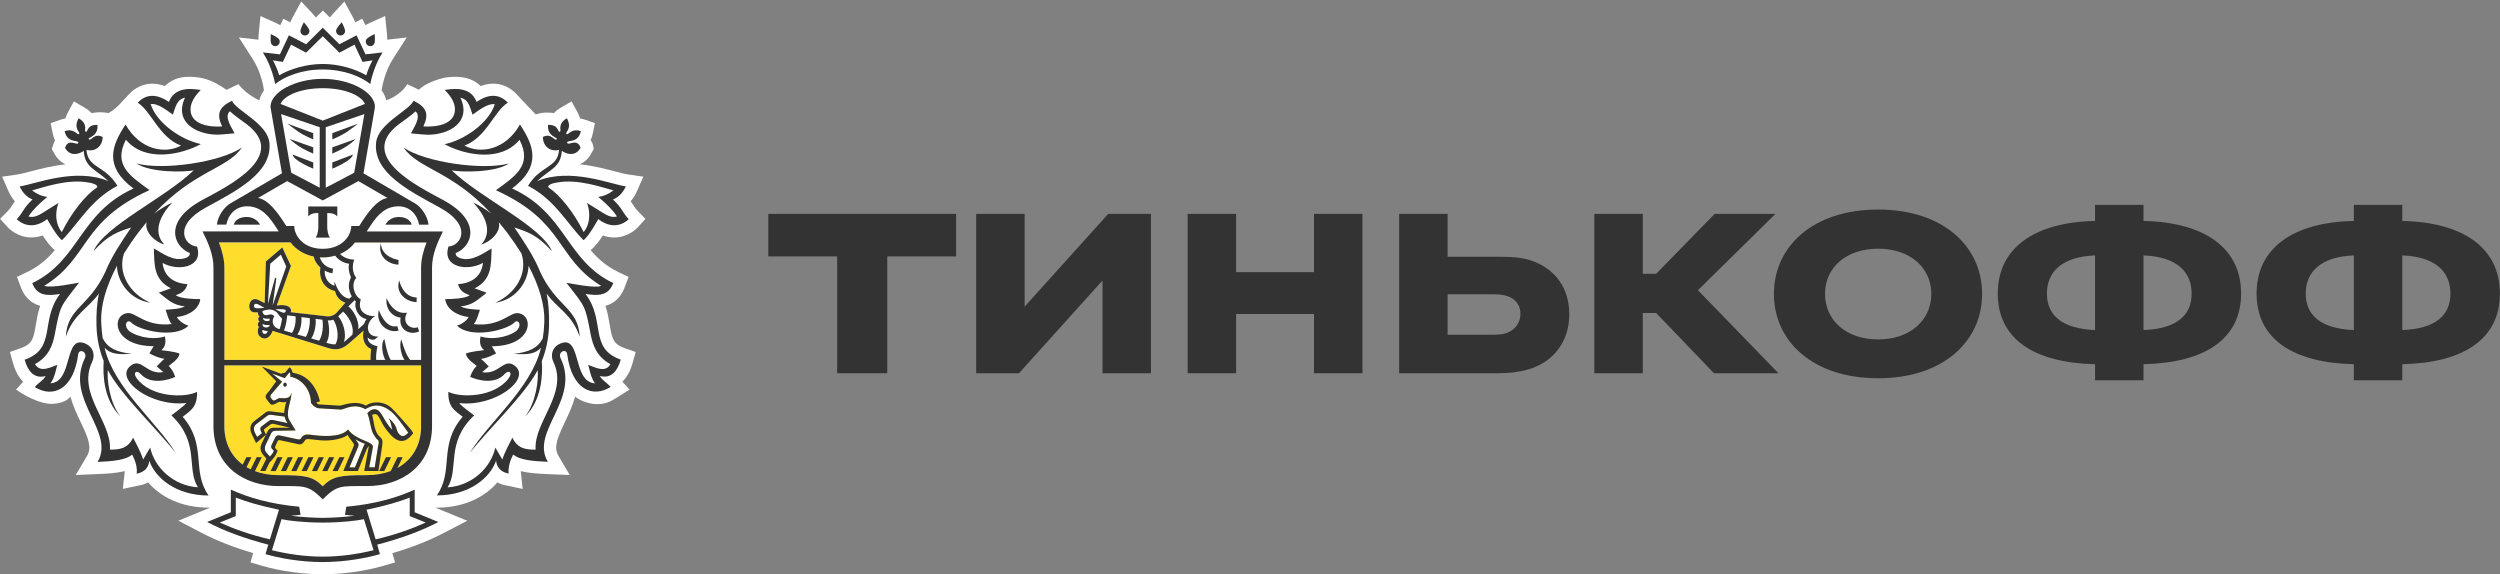 <?xml version="1.0" encoding="UTF-8"?> <svg xmlns="http://www.w3.org/2000/svg" width="1406" height="323" viewBox="0 0 1406 323" fill="none"><rect x="0" y="0" width="1406" height="323" fill="#808080" stroke="none"/> <g clip-path="url(#clip0_14_2)"> <path d="M358.474 118.483C357.487 117.478 356.908 116.558 356.09 115.28C355.665 114.633 355.205 113.934 354.694 113.185C356.107 111.549 357.299 109.658 358.202 107.58L361.811 99.351L352.923 98.073C351.425 97.852 349.007 97.222 346.181 96.472C340.732 95.041 333.734 93.201 326.106 92.4C328.711 91.259 330.925 89.198 332.474 86.404L333.938 83.763C333.938 83.763 333.547 80.066 332.116 78.908C332.661 77.766 333.087 76.506 333.376 75.126L334.585 69.231L328.898 67.289C328.013 66.982 327.128 66.761 326.259 66.625C325.936 65.551 325.459 64.41 324.812 63.2L321.441 57.016L315.362 60.577C313.847 61.463 312.57 62.485 311.531 63.626C310.629 63.456 309.658 63.371 308.636 63.371C308.636 63.371 305.163 62.979 301.332 64.376L296.428 59.282L290.622 53.081C285.19 47.271 277.835 45.551 270.343 48.413C267.483 45.551 263.021 43.183 256.092 43.183C253.742 43.183 251.682 43.472 250.473 43.626C250.473 43.626 240.938 45.363 235.574 50.457L229.07 47.357C224.711 54.222 217.253 56.403 217.253 56.403C216.742 54.393 215.874 52.519 214.631 50.798L215.057 48.379C215.057 48.311 216.521 40.116 220.982 33.165L228.746 21.07L217.747 22.313C217.781 21.223 217.73 19.928 217.577 18.395L216.589 8.991L207.974 12.892C207.02 13.318 206.22 13.744 205.471 14.136L203.768 10.507L199.818 12.552C199.426 11.58 198.915 10.473 198.217 9.195L193.671 0.848L187.218 7.815C186.554 8.531 185.992 9.195 185.515 9.826L181.599 5.924L177.649 9.843C177.155 9.212 176.61 8.548 175.946 7.832L169.425 0.848L164.862 9.229C164.164 10.507 163.67 11.598 163.278 12.569L159.345 10.524L157.642 14.153C156.893 13.761 156.093 13.335 155.139 12.892L146.49 9.008L145.536 18.446C145.383 19.962 145.332 21.24 145.366 22.33L134.349 21.087L142.131 33.182C146.609 40.116 148.039 48.311 148.039 48.379L148.448 50.798C147.205 52.536 146.319 54.41 145.826 56.42C145.826 56.42 138.776 53.404 134.06 47.357L127.42 50.525C119.843 45.414 115.143 43.421 106.97 43.183C100.04 42.995 95.579 45.551 92.719 48.413C85.21 45.568 77.871 47.288 72.457 53.098C72.457 53.098 68.898 56.965 66.651 59.299C64.403 61.65 61.083 63.592 61.083 63.592C61.083 63.592 56.366 62.536 51.514 63.643C50.475 62.502 49.181 61.48 47.649 60.577L41.553 57.016L38.199 63.234C37.552 64.427 37.092 65.551 36.786 66.625C35.917 66.761 35.032 66.982 34.146 67.289L28.493 69.265L29.668 75.126C29.958 76.54 30.366 77.8 30.928 78.942C30.605 79.572 30.315 80.236 30.077 80.935L29.123 83.78L30.571 86.421C32.103 89.198 34.3 91.276 36.922 92.417C29.277 93.218 22.296 95.058 16.83 96.489C14.021 97.222 11.603 97.869 10.104 98.09L1.182 99.385L3.209 103.985L4.826 107.648C5.746 109.692 6.954 111.583 8.351 113.219C7.823 113.968 5.575 117.495 4.571 118.5L0.059 123.083L4.383 127.853C4.928 128.432 9.781 133.526 17.63 133.543C19.776 133.543 21.904 133.168 24.015 132.418C26.11 135.689 28.596 139.011 30.86 140.647C26.689 145.553 21.938 149.812 15.178 153.032L9.526 155.724L11.96 162.181C13.544 166.082 16.626 170.358 22.585 171.994C21.308 175.81 20.695 179.421 20.15 182.641C18.873 190.291 18.328 193.459 11.603 195.827L5.558 197.94L7.295 204.107C8.691 209.133 10.786 212.455 13.05 214.652L9.032 219.082C9.032 219.082 18.567 226.237 27.915 227.106C28.051 227.123 36.019 227.634 39.595 223.068C41.025 228.247 43.29 233.017 45.35 237.345C49.573 246.237 51.82 251.502 48.994 256.306L42.609 267.141L55.158 266.613C60.64 266.391 65.731 266.051 70.141 264.96C70.141 265.199 70.124 265.42 70.107 265.642L69.086 274.944L80.085 272.627C81.243 272.286 82.332 271.826 83.32 271.298C90.131 279.271 101.709 285.489 117.306 285.489H118.208L100.279 292.849L113.338 299.646C121.937 304.127 131.489 307.875 142.386 311.06L140.871 316.29L147.426 318.216C151.206 319.323 164.879 322.952 181.531 322.952C198.183 322.952 211.839 319.323 215.636 318.216L222.174 316.29L220.659 311.077C231.573 307.892 241.125 304.144 249.724 299.663L262.783 292.866L244.837 285.506H245.739C261.336 285.506 272.897 279.288 279.708 271.315C280.695 271.843 281.785 272.303 282.943 272.644L293.942 274.961L292.938 265.676C292.921 265.454 292.904 265.216 292.904 264.977C297.297 266.068 302.405 266.391 307.87 266.63L320.419 267.158L314.068 256.34C311.225 251.536 313.489 246.272 317.695 237.379C319.755 233.051 322.02 228.281 323.45 223.102C325.868 224.942 328.473 226.05 331.061 226.629C331.061 226.629 333.07 227.225 334.994 227.276C340.545 227.447 343.32 225.862 347.134 223.46L354.064 219.099L350.012 214.669C352.276 212.489 354.371 209.167 355.767 204.158L357.521 197.974L351.459 195.861C344.716 193.493 344.189 190.325 342.912 182.675C342.367 179.455 341.771 175.827 340.477 172.028C346.436 170.375 349.501 166.099 351.084 162.215L353.502 155.741L347.849 153.049C341.09 149.829 336.339 145.57 332.151 140.664C334.432 139.029 336.918 135.706 339.029 132.435C341.124 133.185 343.252 133.543 345.414 133.56C353.264 133.56 358.134 128.466 358.661 127.887L362.986 123.117L358.474 118.483Z" fill="white"></path> <path fill-rule="evenodd" clip-rule="evenodd" d="M126.194 202.437V150.477C126.194 145.638 124.798 140.8 123.129 136.354H163.431C167.126 141.43 173.835 144.838 181.531 144.838C189.193 144.838 195.902 141.43 199.614 136.354H239.916C238.213 140.817 236.834 145.638 236.834 150.477V202.437H126.194ZM181.514 273.444C175.878 267.839 171.86 267.226 156.672 267.226C138.521 267.226 126.194 256.578 126.194 239.559V205.487H236.817V239.559C236.817 256.578 224.507 267.226 206.322 267.226C191.151 267.209 187.133 267.839 181.514 273.444Z" fill="#FFDD2D"></path> <path d="M132.613 279.867V290.242L123.605 293.871C131.216 297.329 140.666 300.771 151.768 303.309L156.876 286.665C145.979 284.433 138.385 282.099 132.613 279.867Z" fill="white"></path> <path d="M181.516 293.922C170.875 293.922 161.918 292.815 158.343 291.997L152.945 309.459C161.425 311.538 171.351 313.071 181.516 313.071C191.647 313.071 201.574 311.555 210.087 309.459L204.673 291.997C201.097 292.832 192.175 293.922 181.516 293.922Z" fill="white"></path> <path d="M230.416 279.867C224.626 282.099 217.05 284.416 206.152 286.682L211.277 303.326C222.396 300.788 231.812 297.346 239.423 293.888L230.433 290.259V279.867H230.416Z" fill="white"></path> <path d="M113.748 112.486C127.846 104.871 162.308 88.107 138.948 70.032C135.764 67.578 132.256 65.364 129.31 62.621C125.667 65.432 130.673 72.417 131.932 74.972C131.932 74.972 124.151 75.756 122.295 75.756C110.274 75.705 97.674 68.584 104.06 54.938C99.275 55.926 98.696 60.525 97.232 64.461C94.167 62.382 88.837 57.919 84.734 58.549C88.071 69.231 102.118 78.856 113.016 81.037C101.999 87.034 81.567 91.497 70.823 78.584C63.28 93.184 73.786 99.283 84.087 106.932C44.874 124.837 50.663 144.923 24.936 160.732C28.273 162.3 43.154 159.148 44.483 158.961C38.898 166.201 36.293 169.268 34.658 172.794C33.092 176.099 32.393 179.83 30.844 187.871C29.635 194.226 27.422 200.563 19.691 204.771C22.722 210.257 29.448 205.964 32.257 205.231C31.883 205.81 30.929 212.42 28.409 215.606C41.622 214.754 35.509 186.883 48.722 193.595C52.451 195.469 53.575 199.865 51.855 203.459C43.171 221.381 62.906 237.174 61.833 252.881C66.686 252.847 71.708 252.711 74.875 246.152C76.527 249.423 79.081 254.023 80.511 258.452L84.462 251.723C86.896 262.865 97.283 273.155 111.313 274.075C104.621 263.478 112.641 249.014 96.38 233.631C98.407 231.995 103.089 228.843 104.758 226.697C84.802 229.048 63.978 213.255 73.428 205.759C79.609 200.87 82.316 211.023 91.851 209.32L88.122 206.1C89.433 204.805 90.932 203.119 92.481 201.841C88.429 201.347 84.002 198.757 84.002 198.757L86.42 194.754C63.042 194.72 62.446 176.832 71.947 176.116C76.408 175.793 82.18 184.021 96.568 182.3C94.729 180.086 93.997 176.73 93.128 174.259C96.602 173.936 100.688 173.97 103.974 172.368C96.942 171.465 95.171 169.097 89.314 164.668L96.108 162.181C86.249 157.257 86.845 148.688 86.539 139.761C91.698 142.725 97.76 147.325 104.23 145.195C105.762 144.684 106.75 143.969 106.784 142.367C97.555 138.671 91.63 124.445 113.748 112.486ZM96.908 113.883C84.564 127.086 89.91 134.991 92.396 137.427C87.799 136.439 80.937 130.578 82.504 124.905C81.039 126.66 79.541 128.568 78.008 130.527C74.944 134.616 72.202 138.619 69.767 142.504C66.021 153.645 72.883 165.145 84.564 170.239C71.589 168.331 65.766 156.78 65.8 149.42C59.602 161.141 56.64 171.84 56.912 180.818C57.031 184.157 57.321 187.275 57.763 190.222C60.743 195.878 65.528 197.957 74.058 198.996C66.311 199.49 62.207 199.132 58.836 195.589C64.114 218.298 88.803 237.958 98.849 254.79C88.786 241.706 67.963 222.216 60.675 208.127C60.113 213.221 61.475 226.271 67.809 234.295C58.479 225.112 57.746 211.211 58.359 203.068C55.993 197.207 54.494 190.665 54.29 183.22C54.103 176.372 54.579 170.426 55.618 165.094C49.727 173.476 41.213 176.712 37.025 189.473C37.842 173.016 50.118 172.76 59.313 152.777C62.872 144.037 68.048 136.49 73.769 127.938C66.498 130.323 61.05 132.026 52.638 141.243C58.615 127.103 93.145 111.208 108.963 95.824C104.213 96.83 84.819 97.324 76.765 91.94C91.357 95.893 123.828 91.378 136.087 82.996C127.625 95.177 109.202 95.876 86.777 120.101C89.638 117.818 93.452 115.518 96.908 113.883Z" fill="white"></path> <path d="M332.167 187.872C330.618 179.83 329.937 176.099 328.37 172.794C326.753 169.268 324.13 166.201 318.529 158.961C319.857 159.148 334.772 162.3 338.092 160.733C312.365 144.923 318.154 124.837 278.924 106.932C289.225 99.283 299.731 93.184 292.188 78.567C281.444 91.498 261.012 87.034 249.995 81.02C260.91 78.84 274.94 69.231 278.277 58.532C274.157 57.902 268.827 62.366 265.762 64.427C264.298 60.492 263.736 55.892 258.952 54.887C265.337 68.55 252.72 75.671 240.682 75.722C238.843 75.722 231.079 74.938 231.079 74.938C232.322 72.383 237.327 65.398 233.667 62.587C230.721 65.347 227.248 67.545 224.046 69.998C200.669 88.073 235.165 104.854 249.263 112.452C271.347 124.412 265.473 138.637 256.227 142.283C256.261 143.884 257.249 144.599 258.798 145.111C265.234 147.257 271.33 142.657 276.455 139.676C276.166 148.603 276.779 157.189 266.92 162.096L273.697 164.583C267.84 169.012 266.086 171.38 259.054 172.283C262.323 173.885 266.443 173.851 269.9 174.174C269.014 176.645 268.248 180.001 266.443 182.215C280.848 183.919 286.637 175.708 291.064 176.031C300.531 176.747 299.969 194.635 276.574 194.669L278.992 198.672C278.992 198.672 274.565 201.262 270.496 201.756C272.045 203.017 273.561 204.72 274.872 206.015L271.143 209.235C280.661 210.939 283.385 200.785 289.566 205.674C299.016 213.17 278.209 228.963 258.236 226.612C259.922 228.758 264.604 231.927 266.631 233.563C250.353 248.929 258.356 263.41 251.698 274.024C265.694 273.087 276.081 262.797 278.549 251.655L282.5 258.384C283.913 253.955 286.501 249.355 288.119 246.084C291.269 252.643 296.326 252.78 301.195 252.814C300.088 237.106 319.806 221.314 311.156 203.392C309.419 199.814 310.543 195.419 314.272 193.528C327.519 186.815 321.372 214.687 334.602 215.538C332.065 212.353 331.128 205.743 330.771 205.163C333.563 205.896 340.272 210.189 343.303 204.686C335.624 200.564 333.41 194.226 332.167 187.872ZM307.427 165.077C308.466 170.426 308.994 176.355 308.755 183.204C308.534 190.648 307.052 197.19 304.686 203.051C305.282 211.194 304.567 225.096 295.236 234.278C301.553 226.237 302.932 213.204 302.37 208.111C295.049 222.2 274.242 241.689 264.162 254.773C274.225 237.941 298.914 218.264 304.209 195.572C300.804 199.098 296.734 199.473 288.97 198.979C297.483 197.94 302.268 195.862 305.248 190.205C305.69 187.275 305.98 184.141 306.099 180.801C306.388 171.823 303.409 161.125 297.211 149.404C297.262 156.763 291.439 168.314 278.447 170.222C290.094 165.111 296.973 153.612 293.244 142.487C290.826 138.603 288.102 134.582 285.003 130.511C283.47 128.551 281.972 126.643 280.491 124.889C282.057 130.562 275.195 136.422 270.598 137.41C273.101 134.974 278.43 127.069 266.103 113.866C269.559 115.502 273.373 117.802 276.251 120.05C253.826 95.825 235.42 95.143 226.924 82.945C239.2 91.327 271.671 95.859 286.246 91.889C278.209 97.273 258.798 96.779 254.048 95.774C269.866 111.157 304.43 127.052 310.39 141.192C301.978 131.976 296.513 130.272 289.276 127.887C295.014 136.456 300.157 143.986 303.715 152.726C312.927 172.709 325.22 172.948 326.02 189.422C321.832 176.696 313.335 173.459 307.427 165.077Z" fill="white"></path> <path d="M199.598 136.337C195.903 141.414 189.178 144.821 181.533 144.821C179.745 144.821 178.025 144.617 176.39 144.31C176.85 146.405 177.923 148.569 180.153 150.426C179.251 156.508 181.873 162.198 188.394 163.68C189.092 166.781 191 169.115 194.235 170.222L189.688 175.469C187.935 177.479 185.653 178.127 183.814 177.888L163.518 175.588C164.404 173.34 162.054 170.733 155.618 171.84L163.586 149.523L158.734 139.182L149.522 147.053L148.841 170.46L144.874 168.535C139.766 166.321 138.25 175.64 143.12 175.674L145.078 175.691C144.942 176.645 145.248 177.701 146.015 178.042C145.095 178.416 144.823 180.137 145.963 180.75C144.806 181.313 144.635 183.084 145.572 183.851C144.567 185.572 144.38 189.303 147.939 190.24C150.867 191.006 152.706 187.872 153.302 186.049L184.887 195.827C189.331 197.105 192.532 196.39 196.244 193.136L204.485 185.929C203.446 190.648 205.132 194.89 208.724 196.304C208.724 196.304 208.163 200.632 208.384 202.42L219.434 202.438H236.836V150.477C236.836 145.639 238.215 140.8 239.918 136.337H219.434H199.598Z" fill="white"></path> <path d="M152.296 223.766L152.909 224.533C153.761 225.589 154.271 225.334 155.242 224.772L156.672 224.005C157.575 223.323 163.449 225.572 163.772 220.683C164.42 224.329 160.078 232.012 162.7 236.305L166.224 242.08L154.714 242.251C153.454 242.251 152.79 243.017 152.45 243.699L149.436 249.951C148.653 251.604 148.704 253.307 149.691 254.449L151.734 256.749C151.734 256.749 153.403 255.335 153.948 253.478L153.046 252.541C152.296 251.825 152.296 251.144 152.705 250.258L154.561 246.408C155.276 244.891 156.008 244.568 157.643 244.959L166.957 246.97C167.638 247.14 168.744 247.464 169.408 246.322C170.549 244.295 172.558 244.159 174.602 244.482C179.71 245.249 191.509 246.476 195.715 241.552C200.653 248.111 210.307 248.111 209.677 251.552L207.634 262.83H210.699L212.571 251.297C212.776 249.951 213.61 248.111 212.163 247.072C211.567 246.612 211.294 246.373 209.949 244.057C208.196 240.99 208.281 236.39 206.595 232.421C208.196 230.53 209.932 229.882 211.448 230.24C214.853 231.075 215.773 236.952 220.608 241.74C220.063 239.61 219.825 237.276 218.684 235.249C218.684 235.249 222.038 237.855 222.907 240.905C223.452 242.813 224.014 244.21 225.733 245.096C226.874 245.505 228.236 244.959 229.598 243.324C229.598 243.324 226.414 238.792 224.082 235.828C220.881 231.756 216.607 227.668 210.784 228.145C208.945 228.298 207.174 229.133 205.488 230.138C198.865 226.424 193.723 230.359 191.68 230.359L179.284 229.627C176.849 229.474 174.925 226.646 174.925 226.646C174.619 216.151 166.19 211.977 163.279 211.977C163.279 211.977 163.551 210.086 162.785 209.422L160.197 212.676L153.012 210.052L158.647 214.669L152.535 221.773C151.905 222.472 151.99 223.392 152.296 223.766Z" fill="white"></path> <path d="M144.173 238.503C142.436 239.848 142.522 241.722 143.56 243.818L144.599 245.76L147.306 243.699L146.693 242.37C146.25 241.433 146.267 240.479 147.034 239.883L150.916 236.952C152.006 236.152 152.346 236.066 153.504 236.237L161.694 237.957C161.694 237.957 160.451 236.152 160.042 234.312L152.329 233.289C151.239 233.153 150.575 233.613 149.622 234.346L144.173 238.503Z" fill="white"></path> <path d="M196.551 262.831H199.65L204.622 250.582C204.792 250.156 205.03 249.968 205.217 249.611C202.987 248.725 201.676 248.111 199.82 247.038C201.063 248.708 202.033 249.423 201.523 250.973L196.551 262.831Z" fill="white"></path> <path d="M199.189 97.153L204.927 64.154L183.184 71.548V105.569L199.189 97.153ZM186.861 74.887L201.283 69.572C201.283 69.572 198.474 71.855 195.119 74.155C192.14 76.216 186.861 78.414 186.861 78.414V74.887ZM186.861 82.877L200.057 78.158C200.057 78.158 198.474 79.828 195.136 82.128C192.157 84.172 186.878 86.37 186.878 86.37V82.877H186.861ZM186.861 91.361L198.474 86.898C198.474 86.898 198.474 88.312 195.119 90.595C192.14 92.656 186.861 94.854 186.861 94.854V91.361Z" fill="white"></path> <path d="M160.502 126.336L160.978 127.103H165.456L165.508 127.886C165.559 128.636 165.729 129.403 165.984 130.186C166.682 132.316 168.062 134.547 170.275 136.353C172.846 138.432 176.558 139.931 181.496 139.931C192.206 139.931 197.041 132.997 197.501 127.886L197.535 127.103H202.03L202.507 126.336C206.73 119.726 211.889 112.383 217.882 111.327L201.536 101.838L181.496 112.741L161.438 101.838L145.109 111.327C151.103 112.366 156.262 119.726 160.502 126.336Z" fill="white"></path> <path d="M179.811 105.569V71.548L158.102 64.154L163.806 97.153L179.811 105.569ZM176.15 94.888C176.15 94.888 170.872 92.673 167.892 90.629C164.538 88.346 164.538 86.915 164.538 86.915L176.167 91.378V94.888H176.15ZM176.15 74.887V78.414C176.15 78.414 170.872 76.216 167.892 74.155C164.521 71.855 161.694 69.572 161.694 69.572L176.15 74.887ZM176.15 82.877V86.387C176.15 86.387 170.872 84.189 167.892 82.145C164.521 79.845 162.954 78.175 162.954 78.175L176.15 82.877Z" fill="white"></path> <path d="M181.514 49.605C169.102 49.605 159.788 53.677 157.762 58.447L181.514 67.834L205.233 58.447C203.223 53.677 193.927 49.605 181.514 49.605Z" fill="white"></path> <path d="M181.516 35.976C190.659 35.976 199.82 38.753 205.984 42.348C206.988 39.026 208.061 36.658 209.525 33.949L203.906 34.818L199.36 25.107L190.864 29.622L181.516 20.371L172.151 29.622L163.672 25.107L159.092 34.818L153.473 33.949C154.937 36.658 155.993 39.026 157.031 42.348C163.212 38.753 172.338 35.976 181.516 35.976Z" fill="white"></path> <path d="M336.461 110.765C339.526 110.373 341.995 109.351 345.008 107.102C338.521 105.382 324.934 100.458 313.338 102.673C309.507 103.184 307.379 104.734 308.741 105.62C314.973 109.76 322.669 119.351 328.271 130.544C333.192 124.428 331.131 116.404 330.093 114.104C339.9 120.016 342.471 122.895 347.017 121.77C344.583 118.04 341.16 114.683 336.461 110.765Z" fill="white"></path> <path d="M34.758 130.527C40.36 119.334 48.056 109.743 54.305 105.603C55.701 104.717 53.539 103.167 49.742 102.656C38.13 100.458 24.508 105.365 18.021 107.085C21.069 109.334 23.487 110.356 26.585 110.748C21.869 114.684 18.447 118.023 16.012 121.754C20.592 122.878 23.146 119.999 32.936 114.087C31.932 116.404 29.855 124.411 34.758 130.527Z" fill="white"></path> <path fill-rule="evenodd" clip-rule="evenodd" d="M102.747 234.415C107.26 230.837 111.005 229.048 110.818 220.377C104.041 223.852 84.818 223.665 76.781 212.591C74.517 209.44 76.935 207.855 79.131 210.342C84.631 216.578 94.813 213.75 98.525 211.961C97.929 209.814 96.277 207.02 94.898 205.828C96.294 204.465 100.227 202.421 101.028 198.911C98.933 197.77 90.778 196.952 90.778 196.952C92.089 195.691 93.723 193.937 92.736 189.252C84.409 191.807 74.108 188.332 71.776 185.248C69.477 182.216 71.827 179.371 73.768 181.381C77.922 185.742 98.389 190.734 106 183.153C103.173 182.369 100.057 179.848 99.495 178.28C106.544 177.565 112.163 173.408 112.623 168.229C108.724 168.229 101.368 167.939 98.848 166.065C102.22 164.822 104.365 163.595 105.438 159.813C92.548 159.029 91.527 149.455 91.459 147.871C99.853 152.709 114.632 150.562 110.801 138.637C103.82 138.262 96.788 126.967 115.977 116.592C133.43 107.137 153.266 96.949 151.512 80.169C150.372 69.436 132.715 62.11 130.467 56.676C123.095 60.185 121.613 64.257 124.933 71.088C124.933 71.088 108.503 72.724 107.208 62.604C106.647 58.073 109.677 53.831 112.93 50.577C111.091 50.577 98.712 47.255 94.983 57.34C88.053 52.604 82.111 52.774 77.446 57.783C84.903 62.212 89.518 77.409 101.845 81.889C93.076 86.642 78.893 84.649 70.618 70.032C62.785 81.838 58.273 93.525 75.079 106.013C44.516 119.931 44.737 146.542 18.141 159.217C20.831 166.457 26.518 166.457 33.772 165.333C22.278 180.274 32.069 195.913 13.867 202.301C15.57 208.4 18.992 213.273 25.701 211.484C23.794 214.465 22.534 214.397 19.571 217.668C29.515 223.937 41.314 219.406 43.988 199.286C44.464 195.691 49.402 197.94 47.7 201.467C36.36 224.925 65.033 242.575 54.885 259.782C63.824 259.407 70.652 258.708 74.364 255.693C76.186 259.305 77.292 262.882 76.884 266.409C81.821 265.404 83.626 262.49 83.967 259.117C87.202 268.572 98.78 278.675 117.305 278.675C107.481 264.637 116.624 250.412 102.747 234.415ZM84.461 251.706L80.51 258.436C79.097 254.006 76.526 249.407 74.874 246.136C71.69 252.695 66.667 252.831 61.832 252.865C62.905 237.157 43.17 221.365 51.854 203.443C53.591 199.865 52.45 195.47 48.721 193.579C35.491 186.867 41.621 214.738 28.408 215.59C30.928 212.404 31.882 205.794 32.256 205.215C29.447 205.947 22.721 210.24 19.69 204.755C27.421 200.547 29.634 194.209 30.843 187.855C32.375 179.814 33.091 176.083 34.64 172.778C36.275 169.251 38.88 166.185 44.464 158.944C43.136 159.132 28.272 162.283 24.918 160.716C50.645 144.906 44.856 124.821 84.069 106.916C73.785 99.266 63.279 93.167 70.805 78.567C81.549 91.481 101.964 87.017 112.998 81.02C102.1 78.84 88.053 69.231 84.733 58.533C88.836 57.902 94.166 62.366 97.214 64.444C98.695 60.492 99.274 55.909 104.059 54.921C97.673 68.567 110.273 75.688 122.294 75.739C124.167 75.739 131.931 74.956 131.931 74.956C130.689 72.4 125.666 65.415 129.309 62.604C132.255 65.364 135.763 67.562 138.947 70.015C162.324 88.108 127.845 104.871 113.747 112.486C91.629 124.446 97.554 138.688 106.783 142.317C106.749 143.918 105.761 144.634 104.229 145.145C97.759 147.291 91.697 142.675 86.538 139.71C86.844 148.637 86.231 157.224 96.107 162.13L89.313 164.6C95.153 169.047 96.941 171.398 103.973 172.318C100.687 173.919 96.618 173.885 93.127 174.209C94.013 176.679 94.728 180.035 96.567 182.25C82.179 183.953 76.407 175.742 71.946 176.066C62.445 176.781 63.041 194.669 86.419 194.703L84.001 198.707C84.001 198.707 88.428 201.296 92.497 201.79C90.948 203.051 89.449 204.755 88.138 206.049L91.867 209.269C82.315 210.973 79.625 200.819 73.427 205.709C63.977 213.205 84.801 228.997 104.757 226.646C103.088 228.793 98.389 231.961 96.379 233.597C112.64 248.964 104.62 263.444 111.312 274.058C97.282 273.138 86.895 262.831 84.461 251.706Z" fill="#333333"></path> <path fill-rule="evenodd" clip-rule="evenodd" d="M58.802 195.589C62.191 199.115 66.277 199.49 74.024 198.996C65.494 197.957 60.709 195.879 57.73 190.223C57.304 187.292 57.014 184.158 56.895 180.819C56.623 171.84 59.585 161.142 65.783 149.421C65.749 156.763 71.555 168.314 84.547 170.239C72.866 165.128 66.005 153.629 69.75 142.504C72.185 138.62 74.927 134.599 77.991 130.528C79.524 128.568 81.022 126.66 82.487 124.906C80.92 130.579 87.782 136.439 92.379 137.427C89.893 134.991 84.547 127.103 96.891 113.9C93.452 115.536 89.638 117.836 86.743 120.084C109.151 95.859 127.591 95.177 136.053 82.979C123.794 91.361 91.323 95.893 76.731 91.924C84.785 97.307 104.179 96.813 108.929 95.808C93.128 111.191 58.598 127.086 52.604 141.226C61.016 131.993 66.464 130.306 73.752 127.938C68.014 136.507 62.855 144.037 59.296 152.777C50.101 172.743 37.808 172.999 37.008 189.456C41.196 176.696 49.71 173.459 55.601 165.077C54.563 170.426 54.069 176.355 54.256 183.204C54.46 190.648 55.959 197.19 58.325 203.051C57.73 211.194 58.445 225.096 67.775 234.278C61.441 226.254 60.079 213.204 60.641 208.111C67.946 222.2 88.769 241.689 98.832 254.773C88.769 237.958 64.098 218.298 58.802 195.589Z" fill="#333333"></path> <path fill-rule="evenodd" clip-rule="evenodd" d="M289.294 127.938C296.53 130.323 301.996 132.009 310.407 141.243C304.448 127.103 269.866 111.208 254.065 95.824C258.816 96.812 278.226 97.324 286.263 91.94C271.688 95.91 239.218 91.378 226.941 82.996C235.421 95.194 253.844 95.875 276.268 120.101C273.391 117.852 269.577 115.552 266.12 113.917C278.448 127.12 273.118 135.025 270.615 137.461C275.213 136.473 282.074 130.612 280.508 124.939C281.989 126.694 283.488 128.602 285.02 130.561C288.102 134.65 290.826 138.653 293.261 142.538C297.007 153.679 290.128 165.179 278.482 170.273C291.473 168.365 297.296 156.797 297.228 149.454C303.443 161.175 306.406 171.874 306.133 180.852C306.014 184.191 305.725 187.309 305.282 190.256C302.285 195.912 297.501 197.991 288.987 199.03C296.752 199.507 300.821 199.149 304.226 195.623C298.931 218.332 274.259 237.992 264.179 254.824C274.259 241.74 295.049 222.25 302.387 208.161C302.949 213.255 301.587 226.305 295.253 234.329C304.584 225.146 305.299 211.245 304.703 203.102C307.053 197.241 308.534 190.699 308.773 183.254C308.994 176.406 308.466 170.46 307.444 165.128C313.353 173.51 321.849 176.746 326.055 189.507C325.255 173.033 312.961 172.777 303.75 152.811C300.174 144.02 295.032 136.49 289.294 127.938Z" fill="#333333"></path> <path fill-rule="evenodd" clip-rule="evenodd" d="M329.274 165.298C336.511 166.44 342.198 166.44 344.905 159.199C318.309 146.524 318.53 119.931 287.967 105.995C304.773 93.525 300.244 81.821 292.428 70.015C284.17 84.632 269.936 86.625 261.201 81.872C273.494 77.391 278.143 62.195 285.601 57.765C280.935 52.757 274.976 52.586 268.046 57.323C264.3 47.237 251.938 50.559 250.082 50.559C253.318 53.796 256.382 58.038 255.803 62.587C254.526 72.706 238.096 71.071 238.096 71.071C241.416 64.239 239.934 60.168 232.562 56.658C230.314 62.093 212.674 69.418 211.517 80.151C209.746 96.932 229.616 107.119 247.052 116.575C266.241 126.95 259.209 138.262 252.245 138.619C248.38 150.545 263.159 152.691 271.57 147.853C271.536 149.437 270.464 159.012 257.574 159.795C258.664 163.577 260.792 164.804 264.164 166.048C261.644 167.939 254.288 168.211 250.406 168.211C250.866 173.39 256.502 177.564 263.551 178.263C262.989 179.83 259.856 182.351 257.046 183.135C264.657 190.716 285.124 185.725 289.278 181.363C291.185 179.353 293.518 182.198 291.236 185.231C288.887 188.331 278.602 191.807 270.259 189.234C269.306 193.902 270.906 195.674 272.217 196.934C272.217 196.934 264.062 197.752 261.95 198.894C262.75 202.403 266.701 204.43 268.08 205.81C266.684 207.003 265.032 209.797 264.436 211.943C268.182 213.749 278.364 216.56 283.83 210.325C286.043 207.855 288.461 209.422 286.196 212.574C278.16 223.647 258.936 223.818 252.143 220.359C251.955 229.031 255.701 230.819 260.213 234.397C246.32 250.394 255.497 264.619 245.673 278.623C264.181 278.623 275.759 268.521 278.994 259.066C279.369 262.422 281.139 265.352 286.06 266.357C285.686 262.831 286.775 259.253 288.58 255.641C292.326 258.657 299.154 259.355 308.093 259.73C297.962 242.523 326.635 224.874 315.261 201.415C313.576 197.888 318.513 195.64 318.99 199.234C321.646 219.354 333.463 223.886 343.424 217.616C340.427 214.345 339.184 214.414 337.277 211.432C343.986 213.221 347.391 208.349 349.111 202.25C330.994 195.878 340.785 180.239 329.274 165.298ZM330.807 205.231C331.164 205.81 332.101 212.42 334.638 215.606C321.408 214.754 327.538 186.883 314.308 193.595C310.579 195.469 309.472 199.865 311.192 203.459C319.842 221.381 300.124 237.174 301.231 252.881C296.361 252.847 291.305 252.711 288.155 246.152C286.537 249.423 283.932 254.023 282.519 258.452L278.568 251.723C276.117 262.865 265.73 273.155 251.734 274.091C258.392 263.495 250.389 249.014 266.667 233.63C264.623 231.995 259.941 228.826 258.255 226.68C278.228 229.031 299.035 213.238 289.585 205.742C283.404 200.853 280.68 211.006 271.162 209.303L274.891 206.083C273.58 204.788 272.064 203.102 270.515 201.824C274.584 201.33 279.011 198.74 279.011 198.74L276.593 194.737C299.971 194.703 300.533 176.815 291.083 176.099C286.639 175.775 280.85 184.004 266.462 182.283C268.284 180.069 269.033 176.712 269.919 174.242C266.445 173.918 262.342 173.953 259.073 172.351C266.105 171.448 267.876 169.08 273.716 164.651L266.939 162.163C276.798 157.24 276.168 148.671 276.474 139.744C271.332 142.708 265.236 147.308 258.817 145.178C257.285 144.667 256.28 143.952 256.246 142.35C265.492 138.705 271.383 124.479 249.282 112.52C235.201 104.905 200.705 88.141 224.065 70.066C227.266 67.612 230.74 65.398 233.669 62.655C237.329 65.466 232.323 72.451 231.08 75.006C231.08 75.006 238.845 75.79 240.684 75.79C252.722 75.739 265.339 68.618 258.953 54.954C263.738 55.943 264.3 60.559 265.764 64.495C268.829 62.416 274.141 57.97 278.279 58.6C274.925 69.282 260.912 78.907 249.997 81.088C261.014 87.085 281.446 91.548 292.19 78.635C299.716 93.235 289.227 99.334 278.926 106.983C318.156 124.871 312.35 144.974 338.094 160.784C334.774 162.351 319.859 159.199 318.53 159.012C324.149 166.252 326.771 169.319 328.372 172.845C329.938 176.15 330.62 179.864 332.169 187.922C333.395 194.277 335.625 200.614 343.322 204.822C340.308 210.257 333.599 205.964 330.807 205.231Z" fill="#333333"></path> <path fill-rule="evenodd" clip-rule="evenodd" d="M144.004 249.202L149.606 244.449L148.754 242.745C148.141 241.519 148.465 241.45 149.112 240.973L152.074 238.776C152.755 238.214 153.471 238.282 154.305 238.486L163.176 240.565H153.811C151.649 240.701 151.019 241.536 150.236 243.137L149.588 244.449L147.188 249.389C146.37 251.093 145.945 253.359 148.09 255.914L149.793 257.942L146.353 264.909H149.248L151.632 260.071C151.819 259.901 155.344 256.681 156.093 253.359C155.071 252.524 154.356 251.945 154.918 250.786L155.991 248.469C156.348 247.703 156.467 247.396 157.489 247.583L166.786 249.594C167.943 249.917 169.646 250.429 170.889 248.555C172.166 246.612 172.336 246.817 175.299 247.106L180.05 247.618C186.537 248.231 193.024 246.612 195.544 244.602C196.429 246.612 198.183 248.163 199 249.73C199.307 250.309 198.796 251.127 198.405 252.149L193.075 264.892H201.299L205.947 253.274C206.373 252.166 207.003 251.28 207.48 250.837L204.807 264.909H212.792L214.904 250.991C215.363 247.89 215.091 246.902 213.609 245.624C210.289 242.813 210.357 236.919 209.285 233.341C209.847 233.018 210.511 232.847 211.294 232.949C213.031 233.103 214.342 237.549 216.385 240.411C220.471 246.152 226.039 252.49 232.424 243.563C231.811 242.541 231.147 241.621 230.364 240.735L228.576 238.639C227.537 237.481 222.6 231.825 220.539 229.798C215.857 225.079 208.672 225.794 205.811 228.094C199.324 224.687 192.479 228.264 190.862 228.128L179.692 227.447C179.181 227.413 178.415 227.242 177.87 226.373L179.947 225.692C178.006 217.6 173.12 210.836 164.589 209.661C164.589 209.661 164.095 207.105 162.784 206.611L160.23 209.61C159.515 209.712 158.732 209.933 158.085 210.206L147.188 206.151L155.361 214.414C155.361 214.414 151.121 220.428 149.912 221.654C149.112 222.779 149.18 223.648 150.082 224.721L151.666 226.799C152.483 227.873 153.385 227.838 154.697 227.174L156.484 226.237C157.268 225.59 159.89 226.867 161.014 225.845C160.298 228.196 159.941 230.462 159.771 232.251L152.432 231.365C150.831 231.144 150.099 231.365 149.129 232.132L142.863 236.953C140.82 238.52 140.19 241.229 141.45 243.87L144.004 249.202ZM204.619 250.582L199.647 262.848H196.549L201.52 250.974C202.031 249.44 201.061 248.725 199.818 247.055C201.657 248.095 202.985 248.776 205.215 249.628C205.028 249.969 204.79 250.156 204.619 250.582ZM156.672 224.022L155.258 224.772C154.271 225.334 153.777 225.59 152.926 224.533L152.313 223.75C152.006 223.375 151.904 222.472 152.534 221.757L158.63 214.652L153.011 210.036L160.162 212.676L162.784 209.405C163.551 210.053 163.278 211.944 163.278 211.944C166.173 211.944 174.601 216.135 174.924 226.629C174.924 226.629 176.831 229.44 179.266 229.593L191.679 230.343C193.739 230.343 198.881 226.424 205.488 230.121C207.156 229.116 208.944 228.316 210.783 228.111C216.606 227.685 220.897 231.74 224.081 235.828C226.414 238.793 229.615 243.324 229.615 243.324C228.236 244.96 226.89 245.505 225.75 245.096C224.03 244.21 223.468 242.83 222.923 240.905C222.055 237.856 218.701 235.249 218.701 235.249C219.841 237.294 220.08 239.611 220.625 241.74C215.772 236.936 214.852 231.075 211.464 230.258C209.966 229.883 208.212 230.53 206.594 232.404C208.297 236.374 208.212 240.973 209.966 244.057C211.294 246.357 211.583 246.561 212.179 247.072C213.61 248.095 212.809 249.952 212.588 251.297L210.749 262.831H207.65L209.693 251.553C210.323 248.112 200.669 248.112 195.731 241.553C191.526 246.476 179.726 245.25 174.618 244.483C172.558 244.176 170.549 244.313 169.425 246.34C168.761 247.481 167.654 247.141 166.973 246.97L157.659 244.96C156.025 244.585 155.31 244.909 154.594 246.408L152.738 250.258C152.33 251.161 152.347 251.826 153.096 252.558L153.981 253.495C153.454 255.335 151.768 256.749 151.768 256.749L149.742 254.466C148.754 253.308 148.703 251.638 149.486 250.003L152.5 243.699C152.858 243.001 153.505 242.251 154.765 242.251L166.275 242.081L162.75 236.34C160.128 232.029 164.487 224.346 163.823 220.717C163.465 225.573 157.591 223.358 156.672 224.022ZM144.174 238.503L149.623 234.346C150.593 233.614 151.24 233.137 152.347 233.273L160.043 234.295C160.469 236.135 161.695 237.941 161.695 237.941L153.505 236.22C152.347 236.084 152.006 236.135 150.917 236.919L147.034 239.849C146.268 240.445 146.234 241.399 146.677 242.336L147.307 243.682L144.6 245.727L143.561 243.784C142.505 241.723 142.437 239.832 144.174 238.503Z" fill="#333333"></path> <path fill-rule="evenodd" clip-rule="evenodd" d="M167.91 90.611C170.89 92.672 176.168 94.87 176.168 94.87V91.361L164.539 86.914C164.539 86.914 164.539 88.345 167.91 90.611Z" fill="#333333"></path> <path fill-rule="evenodd" clip-rule="evenodd" d="M176.149 86.387V82.877L162.953 78.158C162.953 78.158 164.52 79.828 167.891 82.128C170.871 84.172 176.149 86.387 176.149 86.387Z" fill="#333333"></path> <path fill-rule="evenodd" clip-rule="evenodd" d="M176.151 78.414V74.888L161.695 69.572C161.695 69.572 164.522 71.855 167.893 74.155C170.873 76.216 176.151 78.414 176.151 78.414Z" fill="#333333"></path> <path fill-rule="evenodd" clip-rule="evenodd" d="M216.762 126.337H231.541C230.928 124.19 228.629 122.026 224.322 122.026C220.235 122.026 217.783 124.377 216.762 126.337Z" fill="#333333"></path> <path fill-rule="evenodd" clip-rule="evenodd" d="M201.301 69.572L186.879 74.888V78.414C186.879 78.414 192.157 76.216 195.137 74.155C198.491 71.855 201.301 69.572 201.301 69.572Z" fill="#333333"></path> <path fill-rule="evenodd" clip-rule="evenodd" d="M198.491 86.914L186.879 91.378V94.887C186.879 94.887 192.157 92.672 195.137 90.628C198.491 88.345 198.491 86.914 198.491 86.914Z" fill="#333333"></path> <path fill-rule="evenodd" clip-rule="evenodd" d="M200.059 78.158L186.863 82.877V86.387C186.863 86.387 192.159 84.189 195.121 82.145C198.493 79.828 200.059 78.158 200.059 78.158Z" fill="#333333"></path> <path fill-rule="evenodd" clip-rule="evenodd" d="M138.673 122.026C134.365 122.026 132.066 124.19 131.453 126.337H146.249C145.194 124.377 142.776 122.026 138.673 122.026Z" fill="#333333"></path> <path fill-rule="evenodd" clip-rule="evenodd" d="M210.869 60.099C210.869 51.786 196.907 44.341 181.498 44.341C166.088 44.341 152.126 51.786 152.126 60.099L152.45 62.144L158.579 97.46L129.463 114.445C126.365 116.268 122.482 121.276 121.989 126.319H127.301C128.186 121.276 132.154 115.689 139.594 116.029C146.32 116.387 150.304 120.476 154.255 126.319L155.276 127.852L156.741 130.152H113.918C117.068 136.473 120.048 143.185 120.048 150.46V239.542C120.048 262.456 137.636 273.376 156.689 273.376C171.401 273.376 173.393 272.712 181.515 280.838C189.602 272.712 191.595 273.376 206.34 273.376C225.376 273.376 242.982 262.456 242.982 239.542V150.477C242.982 143.202 245.961 136.49 249.111 130.169H206.255L207.736 127.869L208.758 126.336C212.691 120.493 216.692 116.404 223.418 116.046C230.824 115.706 234.826 121.293 235.694 126.336H240.989C240.513 121.293 236.614 116.268 233.532 114.462L204.416 97.477L210.562 62.161L210.869 60.099ZM158.086 64.154L179.812 71.548V105.569L163.807 97.153L158.086 64.154ZM163.432 136.336C166.293 140.255 170.924 143.151 176.407 144.275C176.866 146.337 177.99 148.603 180.17 150.425C179.267 156.507 181.872 162.18 188.41 163.68C189.092 166.78 191.016 169.114 194.234 170.222L189.688 175.469C187.951 177.479 185.686 178.126 183.813 177.888L163.517 175.588C164.403 173.339 162.053 170.733 155.634 171.84L163.619 149.523L158.75 139.182L149.521 147.052L148.84 170.46L144.924 168.535C139.765 166.32 138.266 175.639 143.17 175.673L145.111 175.69C144.992 176.644 145.281 177.7 146.031 178.024C145.111 178.416 144.839 180.154 145.997 180.767C144.822 181.312 144.668 183.084 145.605 183.851C144.583 185.571 144.43 189.302 147.989 190.239C150.9 191.006 152.722 187.871 153.318 186.048L184.886 195.827C189.364 197.105 192.531 196.389 196.243 193.135L204.484 185.929C203.445 190.648 205.148 194.89 208.741 196.304C208.741 196.304 208.23 200.546 208.383 202.437H126.194V150.477C126.194 145.638 124.798 140.8 123.129 136.336H163.432ZM197.384 156.047C195.647 159.369 195.817 163.186 197.86 166.644L196.498 167.973C190.573 167.24 188.24 158.398 188.24 158.398C188.121 159.199 188.053 159.966 188.07 160.749C184.614 159.472 182.434 156.405 182.604 152.197C183.915 152.93 185.38 153.441 186.946 153.713L187.355 151.124C183.217 150.408 180.799 147.819 179.88 144.752C179.676 144.735 179.505 144.684 179.318 144.667C180.05 144.718 180.782 144.786 181.532 144.786C183.984 144.786 186.316 144.412 188.496 143.764C190.215 146.217 193.263 147.972 196.328 148.313C195.834 150.357 196.073 152.896 197.384 156.047ZM206.153 179.421C205.557 180.222 205.08 181.142 204.773 182.147L201.47 185.179C202.134 180.341 198.882 174.634 195.919 172.3L199.427 168.859L200.125 169.574C198.95 172.658 201.249 178.706 206.153 179.421ZM190.198 177.905L192.923 175.23C195.681 177.649 199.325 183.05 198.184 188.195L195.221 190.921C194.608 191.517 193.978 191.943 193.331 192.335C195.187 187.752 192.82 180.699 190.198 177.905ZM184.341 180.171H184.426C185.414 180.324 186.469 180.154 187.423 179.762C189.5 182.726 191.118 189.472 188.632 193.68C187.219 193.715 185.839 193.459 184.545 193.084L183.524 192.778C185.618 189.524 185.329 183.765 184.341 180.171ZM177.479 179.319L181.31 179.796C181.923 182.982 181.515 188.484 179.488 191.619L175.027 190.324C176.985 187.667 177.905 182.198 177.479 179.319ZM169.494 178.348L174.142 178.893C174.602 181.448 173.733 186.883 171.98 189.472L167.246 188.11C169.136 185.605 169.817 181.193 169.494 178.348ZM150.679 177.104C148.517 177.803 147.563 176.235 147.648 174.907C151.888 173.356 153.778 174.361 155.021 175.145C156.162 175.861 157.115 177.905 158.648 179.183C158.392 180.92 157.864 183.442 157.234 185.128C152.892 184.021 152.671 180.188 154.289 177.854C153.386 176.798 152.433 176.525 150.679 177.104ZM147.648 185.571C147.648 185.571 148.942 186.116 150.577 186.236C150.39 187.139 149.691 187.99 148.585 187.752C147.665 187.547 147.257 186.423 147.648 185.571ZM143.374 173.135C142.302 172.419 142.779 170.852 143.97 170.852C145.281 170.886 147.018 172.368 148.738 173.101C148.738 173.101 144.226 173.714 143.374 173.135ZM147.784 182.164C148.721 183.067 151.53 182.726 151.53 182.726L151.632 183.288C150.407 184.924 147.001 184.191 147.784 182.164ZM151.564 180.307C149.555 181.108 147.495 180.017 148.125 178.723C149.061 179.574 151.667 179.149 151.667 179.149L151.564 180.307ZM154.527 156.916L150.679 170.937L151.99 148.313L157.949 143.219L160.98 149.88L153.318 171.857L155.344 157.07C155.532 156.013 154.697 155.894 154.527 156.916ZM154.799 173.918C154.799 173.918 159.09 173.714 160.299 174.174C161.185 174.549 160.589 176.048 159.431 175.878C158.222 175.724 154.799 173.918 154.799 173.918ZM161.525 177.326L166.19 177.905C166.548 180.46 165.884 184.788 164.215 187.207L159.703 185.895C160.895 183.05 161.185 180.375 161.525 177.326ZM236.835 239.559C236.835 250.394 231.829 258.623 223.503 263.188L226.483 257.123H223.588L219.757 264.892C215.79 266.391 211.295 267.226 206.323 267.226C191.135 267.226 187.116 267.839 181.498 273.444C175.862 267.839 171.843 267.226 156.672 267.226C151.735 267.226 147.24 266.425 143.289 264.926H143.391L147.223 257.123H144.345L140.991 263.955C140.19 263.58 139.407 263.171 138.658 262.728L141.416 257.123H138.556L136.513 261.297C130.008 256.51 126.177 249.014 126.177 239.559V205.487H236.801V239.559H236.835ZM239.917 136.336C238.197 140.8 236.818 145.638 236.818 150.477V202.437H230.773C228.032 199.779 225.716 190.921 225.716 190.921C224.218 194.106 225.938 200.563 227.538 202.437H219.757C217.833 199.831 216.164 190.597 216.164 190.597C213.832 193.255 215.313 200.427 216.76 202.437H211.584C211.261 198.74 212.316 194.72 212.316 194.72C209.609 194.226 206.731 192.795 206.748 189.796C208.111 191.074 208.672 191.057 210.562 191.023L212.759 189.285C205.471 189.524 205.131 181.517 210.92 177.769C205.148 177.956 200.84 174.515 202.934 168.382C198.831 166.252 197.384 159.301 200.414 156.252C198.218 153.867 197.86 149.182 199.257 145.996C196.345 145.996 193.076 144.838 191.254 142.844C191.118 142.912 190.948 142.964 190.794 143.015C194.438 141.533 197.52 139.216 199.597 136.354H239.917V136.336ZM217.884 111.327C211.891 112.367 206.731 119.709 202.509 126.336L202.032 127.103H197.52L197.503 127.887C197.043 132.997 192.19 139.931 181.498 139.931C176.56 139.931 172.831 138.415 170.277 136.354C168.063 134.548 166.667 132.316 165.986 130.186C165.731 129.42 165.577 128.636 165.509 127.887L165.475 127.103H160.997L160.521 126.336C156.281 119.726 151.122 112.384 145.145 111.327L161.474 101.838L181.532 112.741L201.555 101.838L217.884 111.327ZM199.189 97.153L183.2 105.569V71.548L204.927 64.154L199.189 97.153ZM181.515 67.834L157.762 58.447C159.771 53.677 169.085 49.605 181.515 49.605C193.927 49.605 203.224 53.677 205.233 58.447L181.515 67.834Z" fill="#333333"></path> <path fill-rule="evenodd" clip-rule="evenodd" d="M234.299 169.915L234.35 167.309C226.364 167.121 224.525 157.7 224.525 157.7C222.192 164.634 228.288 169.813 234.299 169.915Z" fill="#333333"></path> <path fill-rule="evenodd" clip-rule="evenodd" d="M224.217 185.878L223.417 183.408C216.606 185.146 213.082 174.345 213.082 174.345C210.902 182.198 218.496 187.752 224.217 185.878Z" fill="#333333"></path> <path fill-rule="evenodd" clip-rule="evenodd" d="M228.951 175.861C220.812 177.156 217.475 167.684 217.475 167.684C216.573 172.846 219.91 178.076 225.307 178.621C224.081 185.35 230.33 188.809 235.745 186.406L234.962 184.055C230.262 185.64 225.852 180.989 228.951 175.861Z" fill="#333333"></path> <path fill-rule="evenodd" clip-rule="evenodd" d="M224.081 148.824L224.149 146.218C213.405 144.003 214.308 136.609 214.308 136.609C211.992 143.577 218.088 148.722 224.081 148.824Z" fill="#333333"></path> <path fill-rule="evenodd" clip-rule="evenodd" d="M156.008 257.123L152.16 264.926H155.055L158.886 257.123H156.008Z" fill="#333333"></path> <path fill-rule="evenodd" clip-rule="evenodd" d="M161.815 257.123L157.984 264.926H160.896L164.693 257.123H161.815Z" fill="#333333"></path> <path fill-rule="evenodd" clip-rule="evenodd" d="M185.073 257.123L181.242 264.926H184.12L187.968 257.123H185.073Z" fill="#333333"></path> <path fill-rule="evenodd" clip-rule="evenodd" d="M190.896 257.123L187.031 264.926H189.943L193.757 257.123H190.896Z" fill="#333333"></path> <path fill-rule="evenodd" clip-rule="evenodd" d="M179.266 257.123L175.418 264.926H178.313L182.144 257.123H179.266Z" fill="#333333"></path> <path fill-rule="evenodd" clip-rule="evenodd" d="M213.238 264.926H216.133L219.964 257.123H217.069L213.238 264.926Z" fill="#333333"></path> <path fill-rule="evenodd" clip-rule="evenodd" d="M167.636 257.123L163.805 264.926H166.699L170.53 257.123H167.636Z" fill="#333333"></path> <path fill-rule="evenodd" clip-rule="evenodd" d="M173.429 257.123L169.598 264.926H172.509L176.34 257.123H173.429Z" fill="#333333"></path> <path fill-rule="evenodd" clip-rule="evenodd" d="M160.284 215.181C159.757 215.181 159.297 215.692 159.297 216.356C159.297 217.004 159.757 217.532 160.284 217.532C160.829 217.532 161.306 217.004 161.306 216.356C161.289 215.692 160.829 215.181 160.284 215.181Z" fill="#333333"></path> <path fill-rule="evenodd" clip-rule="evenodd" d="M181.515 39.077C193.434 39.077 202.986 43.029 208.247 47.271C208.247 47.271 209.831 37.799 215.16 29.486L205.557 30.559L200.534 19.86L190.88 24.886L181.515 15.584L172.15 24.886L162.462 19.86L157.439 30.559L147.836 29.486C153.182 37.799 154.749 47.271 154.749 47.271C160.027 43.029 169.596 39.077 181.515 39.077ZM159.091 34.818L163.671 25.107L172.15 29.622L181.515 20.371L190.88 29.622L199.359 25.107L203.888 34.818L209.524 33.949C208.077 36.658 206.987 39.026 205.983 42.348C199.819 38.753 190.658 35.976 181.515 35.976C172.338 35.976 163.194 38.753 157.03 42.348C156.009 39.026 154.936 36.658 153.472 33.949L159.091 34.818Z" fill="#333333"></path> <path fill-rule="evenodd" clip-rule="evenodd" d="M191.322 19.945C192.718 20.065 193.961 19.008 194.081 17.628C194.217 16.231 192.174 12.518 192.174 12.518C192.174 12.518 189.126 15.806 189.024 17.203C188.887 18.565 189.943 19.809 191.322 19.945Z" fill="#333333"></path> <path fill-rule="evenodd" clip-rule="evenodd" d="M207.056 25.652C208.299 26.317 209.814 25.823 210.478 24.579C211.159 23.352 210.716 19.145 210.716 19.145C210.716 19.145 206.664 20.967 206 22.211C205.353 23.438 205.83 24.971 207.056 25.652Z" fill="#333333"></path> <path fill-rule="evenodd" clip-rule="evenodd" d="M171.69 19.945C173.104 19.809 174.142 18.582 174.023 17.203C173.887 15.806 170.873 12.518 170.873 12.518C170.873 12.518 168.847 16.249 168.966 17.628C169.068 19.008 170.311 20.065 171.69 19.945Z" fill="#333333"></path> <path fill-rule="evenodd" clip-rule="evenodd" d="M155.972 25.652C157.215 24.971 157.675 23.438 157.027 22.211C156.38 20.967 152.311 19.145 152.311 19.145C152.311 19.145 151.885 23.352 152.566 24.579C153.196 25.823 154.729 26.317 155.972 25.652Z" fill="#333333"></path> <path fill-rule="evenodd" clip-rule="evenodd" d="M344.716 112.196C348.07 111.004 350.658 107.801 351.952 104.836C343.422 103.61 320.759 94.087 302.132 101.838C309.113 95.211 315.379 94.359 315.975 84.819C318.869 86.897 323.756 88.073 326.514 83.115C324.59 77.442 319.738 82.042 319.056 80.475C318.103 78.294 325.169 81.139 326.685 73.762C321.185 71.871 319.55 76.369 318.563 75.33C317.66 74.342 322.053 72.451 318.818 66.505C313.097 69.861 316.077 73.626 314.868 74.052C313.404 74.631 314.561 70.014 308.227 70.236C307.597 77.033 314.17 77.255 313.097 78.328C311.786 79.64 310.083 74.427 305.299 77.067C305.384 82.553 309.828 85.568 314.408 84.274C313.659 94.7 304.09 92.758 296.973 104.513C312.058 112.247 318.886 125.74 328.166 135.076C331.231 132.895 336.475 123.218 336.475 123.218C346.521 131.004 353.587 123.253 353.587 123.253C350.131 119.709 349.994 117.017 344.716 112.196ZM330.073 114.087C331.112 116.387 333.172 124.411 328.251 130.527C322.649 119.334 314.953 109.743 308.721 105.603C307.359 104.717 309.47 103.167 313.318 102.656C324.914 100.458 338.518 105.365 344.988 107.085C341.975 109.334 339.523 110.356 336.441 110.731C341.14 114.683 344.58 118.022 346.998 121.736C342.451 122.878 339.88 119.999 330.073 114.087Z" fill="#333333"></path> <path fill-rule="evenodd" clip-rule="evenodd" d="M233.209 288.096V275.353C223.367 279.867 210.853 283.53 194.745 284.978L194.013 289.527C195.375 289.714 197.112 289.884 199.428 290.038C193.468 290.855 185.755 291.247 181.532 291.247C177.293 291.247 169.596 290.855 163.62 290.038C165.919 289.884 167.655 289.714 169.018 289.527L168.285 284.978C152.178 283.53 139.646 279.867 129.822 275.353V288.096L116.473 293.581C126.365 298.726 137.739 302.917 150.884 306.307L149.317 311.64C156.843 313.854 168.881 316.103 181.498 316.103C194.115 316.103 206.136 313.837 213.679 311.64L212.13 306.307C225.257 302.917 236.665 298.726 246.558 293.581L233.209 288.096ZM123.607 293.871L132.614 290.242V279.867C138.403 282.099 145.997 284.416 156.894 286.682L151.786 303.326C140.668 300.771 131.218 297.329 123.607 293.871ZM181.515 313.054C171.35 313.054 161.424 311.537 152.944 309.442L158.342 291.98C161.917 292.815 170.873 293.905 181.515 293.905C192.174 293.905 201.079 292.798 204.672 291.98L210.086 309.442C201.573 311.537 191.663 313.054 181.515 313.054ZM211.261 303.326L206.153 286.682C217.05 284.433 224.644 282.099 230.433 279.867V290.242L239.424 293.871C231.813 297.329 222.397 300.771 211.261 303.326Z" fill="#333333"></path> <path fill-rule="evenodd" clip-rule="evenodd" d="M26.553 123.218C26.553 123.218 31.798 132.895 34.845 135.076C44.142 125.757 50.987 112.264 66.056 104.513C58.921 92.758 49.352 94.734 48.637 84.274C53.217 85.568 57.644 82.536 57.747 77.067C52.945 74.427 51.242 79.674 49.948 78.328C48.876 77.221 55.431 77.033 54.818 70.236C48.484 70.031 49.642 74.631 48.16 74.052C46.969 73.626 49.948 69.844 44.21 66.505C40.992 72.468 45.402 74.342 44.483 75.33C43.512 76.369 41.844 71.888 36.361 73.762C37.842 81.139 44.942 78.294 43.989 80.475C43.308 82.042 38.472 77.442 36.565 83.115C39.289 88.09 44.193 86.914 47.071 84.836C47.684 94.393 53.933 95.194 60.931 101.838C42.286 94.087 19.623 103.61 11.059 104.853C12.37 107.801 14.958 111.004 18.312 112.162C13.034 117.034 12.898 119.726 9.441 123.253C9.441 123.253 16.491 131.004 26.553 123.218ZM15.997 121.753C18.432 118.039 21.854 114.683 26.587 110.748C23.489 110.356 21.054 109.334 18.023 107.085C24.51 105.365 38.132 100.441 49.744 102.656C53.558 103.167 55.703 104.717 54.307 105.603C48.075 109.743 40.362 119.334 34.76 130.527C29.857 124.411 31.934 116.404 32.938 114.104C23.148 119.999 20.594 122.878 15.997 121.753Z" fill="#333333"></path> <path fill-rule="evenodd" clip-rule="evenodd" d="M173.359 116.115V121.72C175.283 119.386 179.029 119.846 179.029 119.846V127.938C179.029 127.938 178.893 131.925 177.497 133.629H181.532H185.568C184.154 131.925 184.035 127.938 184.035 127.938V119.863C184.035 119.863 187.764 119.403 189.688 121.737V116.132H181.532H173.359V116.115Z" fill="#333333"></path> <path d="M499.005 209.909V144.205H537.724V120.295H432.094V144.205H470.812V209.909H499.005Z" fill="#333333"></path> <path d="M576.26 172.444V120.295H549.007V209.909H573.065L620.053 157.76V209.909H647.306V120.295H623.248L576.26 172.444Z" fill="#333333"></path> <path d="M738.992 176.586V209.909H766.245V120.295H738.992V153.053H695.199V120.295H667.946V209.909H695.199V176.586H738.992Z" fill="#333333"></path> <path d="M842.143 209.909C848.346 209.909 853.984 209.344 859.247 207.838C873.344 203.885 882.553 192.4 882.553 176.774C882.553 161.902 874.659 151.547 862.066 146.84C856.052 144.581 848.91 144.393 842.143 144.393H814.138V120.295H786.885V209.909H842.143ZM837.444 165.479C841.204 165.479 844.775 165.479 847.97 166.608C852.481 168.114 855.112 171.88 855.112 176.398C855.112 181.104 852.481 185.058 848.158 186.941C845.151 188.259 842.143 188.259 837.444 188.259H814.138V165.479H837.444Z" fill="#333333"></path> <path d="M931.42 176.021L963.93 209.909H1000.21L954.91 163.219L998.52 120.295H964.31L931.42 153.994H923.9V120.295H896.65V209.909H923.9V176.021H931.42Z" fill="#333333"></path> <path d="M1056.29 117.848C1019.64 117.848 997.65 138.557 997.65 165.29C997.65 192.024 1019.64 212.733 1056.29 212.733C1092.75 212.733 1114.74 192.024 1114.74 165.29C1114.74 138.557 1092.75 117.848 1056.29 117.848ZM1056.29 190.894C1038.06 190.894 1026.4 179.975 1026.4 165.29C1026.4 150.606 1038.06 139.875 1056.29 139.875C1074.33 139.875 1086.17 150.606 1086.17 165.29C1086.17 179.975 1074.33 190.894 1056.29 190.894Z" fill="#333333"></path> <path d="M1205.5 115.212H1178.25V124.249C1144.04 125.002 1123.55 139.498 1123.55 165.102C1123.55 190.706 1144.04 204.073 1178.25 204.826V213.863H1205.5V204.826C1239.9 204.073 1260.39 190.706 1260.39 165.102C1260.39 139.498 1239.9 125.002 1205.5 124.249V115.212ZM1178.25 185.623C1159.45 184.87 1151.18 177.151 1151.18 165.102C1151.18 153.053 1159.45 144.393 1178.25 143.64V185.623ZM1205.5 143.64C1224.49 144.393 1232.57 153.053 1232.57 165.102C1232.57 177.151 1224.49 184.87 1205.5 185.623V143.64Z" fill="#333333"></path> <path d="M1351.06 115.212H1323.8V124.249C1289.6 125.002 1269.11 139.498 1269.11 165.102C1269.11 190.706 1289.6 204.073 1323.8 204.826V213.863H1351.06V204.826C1385.45 204.073 1405.94 190.706 1405.94 165.102C1405.94 139.498 1385.45 125.002 1351.06 124.249V115.212ZM1323.8 185.623C1305.01 184.87 1296.74 177.151 1296.74 165.102C1296.74 153.053 1305.01 144.393 1323.8 143.64V185.623ZM1351.06 143.64C1370.04 144.393 1378.12 153.053 1378.12 165.102C1378.12 177.151 1370.04 184.87 1351.06 185.623V143.64Z" fill="#333333"></path> </g> <defs> <clipPath id="clip0_14_2"> <rect width="1406" height="323" fill="white"></rect> </clipPath> </defs> </svg> 
